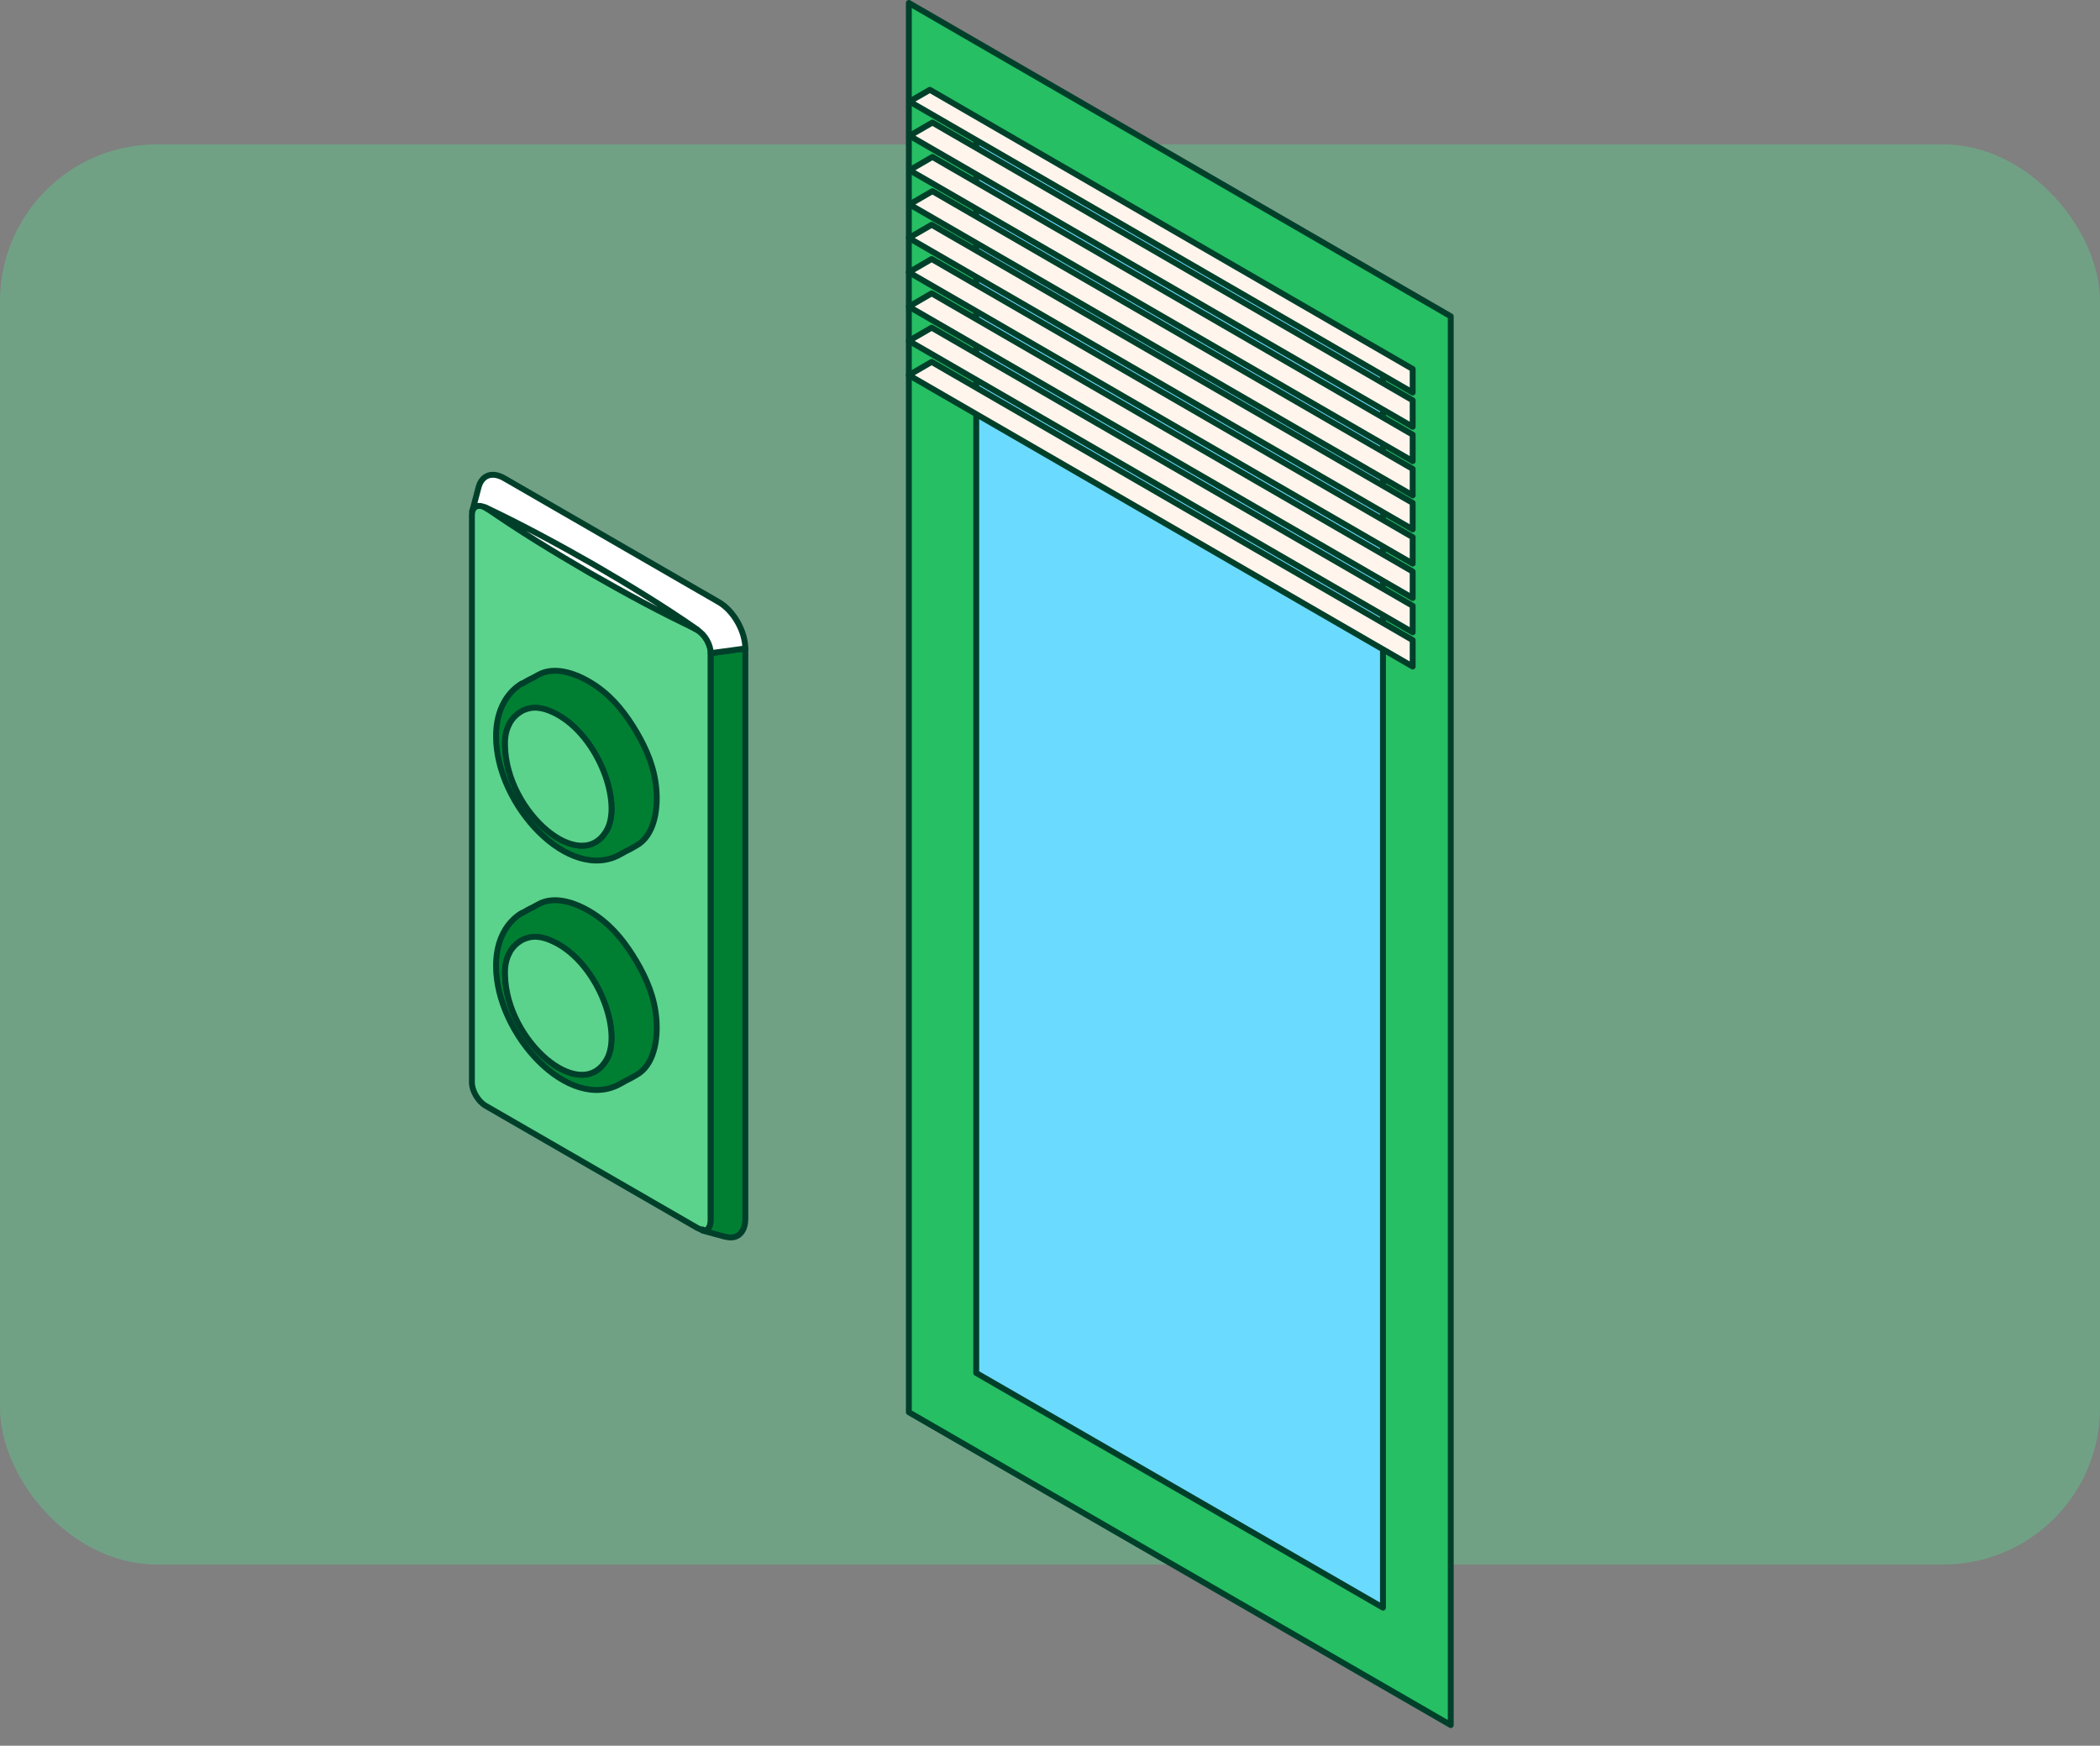 <svg width="89" height="74" viewBox="0 0 89 74" fill="none" xmlns="http://www.w3.org/2000/svg">
<rect x="0" y="0" width="89" height="74" fill="#808080" stroke="none"/>
<rect y="6.121" width="89" height="60.199" rx="6.646" fill="#5BD38C" fill-opacity="0.4"/>
<path d="M29.772 52.147C30.123 52.223 30.123 51.735 30.123 51.735V27.687C30.123 27.336 29.879 26.893 29.558 26.71L20.565 21.503C20.29 21.35 20.092 21.442 20.015 21.656L20 21.824V45.887C20 46.238 20.26 46.681 20.565 46.864L29.558 52.055L29.695 52.116H29.772V52.147Z" fill="#5BD38C" stroke="#00402A" stroke-width="0.25" stroke-linejoin="round"/>
<path d="M30.123 51.75C30.123 51.75 30.123 52.223 29.771 52.162C30.077 52.254 30.398 52.33 30.718 52.422H30.749C31.222 52.559 31.588 52.269 31.588 51.658V27.488L30.123 27.687V51.75Z" fill="#007F33" stroke="#00402A" stroke-width="0.25" stroke-linejoin="round"/>
<path d="M20.288 20.633C20.197 20.984 20.105 21.32 20.014 21.671C20.09 21.457 20.288 21.366 20.563 21.518L29.556 26.71C29.877 26.893 30.121 27.336 30.121 27.687L31.587 27.488C31.587 26.771 31.099 25.885 30.457 25.519L21.388 20.282C20.838 19.961 20.426 20.16 20.288 20.633Z" fill="white" stroke="#00402A" stroke-width="0.25" stroke-linejoin="round"/>
<path d="M25.71 35.214C26.412 33.993 25.267 30.985 23.358 30.176C23.053 30.038 22.687 29.962 22.381 30.053C22.061 30.13 21.771 30.374 21.603 30.664C21.435 30.954 21.389 31.29 21.404 31.626C21.465 34.435 24.61 37.123 25.71 35.199V35.214ZM22.122 28.985C22.58 28.71 22.335 28.878 22.794 28.618C23.526 28.191 24.534 28.573 25.282 29.092C26.046 29.626 26.55 30.313 26.977 31.031C27.405 31.764 27.741 32.542 27.817 33.458C27.893 34.374 27.71 35.428 26.977 35.84C26.504 36.115 26.763 35.947 26.305 36.207C24.122 37.459 21.023 34.13 21.023 31.214C21.023 30.069 21.511 29.336 22.122 28.969V28.985Z" fill="#007F33" stroke="#00402A" stroke-width="0.25" stroke-linejoin="round"/>
<path d="M21.603 30.664C21.435 30.954 21.389 31.29 21.404 31.626C21.465 34.435 24.61 37.123 25.71 35.199C26.412 33.977 25.267 30.97 23.358 30.16C23.053 30.023 22.687 29.947 22.381 30.038C22.061 30.114 21.771 30.359 21.603 30.649V30.664Z" fill="#5BD38C" stroke="#00402A" stroke-width="0.25" stroke-linejoin="round"/>
<path d="M25.71 44.925C26.412 43.703 25.267 40.696 23.358 39.886C23.053 39.749 22.687 39.673 22.381 39.764C22.061 39.84 21.771 40.085 21.603 40.375C21.435 40.665 21.389 41.001 21.404 41.337C21.465 44.146 24.61 46.834 25.71 44.91V44.925ZM22.122 38.711C22.58 38.436 22.335 38.604 22.794 38.344C23.526 37.917 24.534 38.298 25.282 38.818C26.046 39.352 26.55 40.039 26.977 40.757C27.405 41.489 27.741 42.268 27.817 43.184C27.893 44.1 27.71 45.154 26.977 45.566C26.504 45.841 26.763 45.673 26.305 45.933C24.122 47.185 21.023 43.856 21.023 40.94C21.023 39.795 21.511 39.062 22.122 38.695V38.711Z" fill="#007F33" stroke="#00402A" stroke-width="0.25" stroke-linejoin="round"/>
<path d="M21.603 40.375C21.435 40.665 21.389 41.001 21.404 41.337C21.465 44.146 24.61 46.833 25.71 44.91C26.412 43.688 25.267 40.68 23.358 39.871C23.053 39.734 22.687 39.657 22.381 39.749C22.061 39.825 21.771 40.069 21.603 40.36V40.375Z" fill="#5BD38C" stroke="#00402A" stroke-width="0.25" stroke-linejoin="round"/>
<path d="M29.559 26.694C28.139 25.702 26.657 24.801 25.161 23.931C23.665 23.076 22.138 22.251 20.565 21.503C21.985 22.495 23.466 23.396 24.963 24.267C26.459 25.122 27.986 25.961 29.559 26.694Z" fill="white" stroke="#00402A" stroke-width="0.25" stroke-linejoin="round"/>
<path d="M38.518 59.864L61.484 73.125V13.408L38.518 0.125V59.864Z" fill="#26BF64" stroke="#00402A" stroke-width="0.25" stroke-linejoin="round"/>
<path d="M58.612 15.087V68.147L41.374 58.2V5.117L58.612 15.087Z" fill="#6BDAFF" stroke="#00402A" stroke-width="0.25" stroke-linejoin="round"/>
<path d="M39.484 15.341L59.871 27.135V28.254L38.518 15.903L39.484 15.341Z" fill="#FFF5EC" stroke="#00402A" stroke-width="0.25" stroke-linejoin="round"/>
<path d="M39.484 13.889L59.871 25.681V26.803L38.518 14.449L39.484 13.889Z" fill="#FFF5EC" stroke="#00402A" stroke-width="0.25" stroke-linejoin="round"/>
<path d="M39.484 12.435L59.871 24.227V25.349L38.518 12.998L39.484 12.435Z" fill="#FFF5EC" stroke="#00402A" stroke-width="0.25" stroke-linejoin="round"/>
<path d="M39.484 10.979L59.871 22.77V23.892L38.518 11.541L39.484 10.979Z" fill="#FFF5EC" stroke="#00402A" stroke-width="0.25" stroke-linejoin="round"/>
<path d="M39.484 9.528L59.871 21.319V22.441L38.518 10.087L39.484 9.528Z" fill="#FFF5EC" stroke="#00402A" stroke-width="0.25" stroke-linejoin="round"/>
<path d="M39.516 8.103L59.871 19.877V20.999L38.547 8.666L39.516 8.103Z" fill="#FFF5EC" stroke="#00402A" stroke-width="0.25" stroke-linejoin="round"/>
<path d="M39.516 6.652L59.871 18.426V19.548L38.547 7.215L39.516 6.652Z" fill="#FFF5EC" stroke="#00402A" stroke-width="0.25" stroke-linejoin="round"/>
<path d="M39.516 5.195L59.871 16.969V18.091L38.547 5.755L39.516 5.195Z" fill="#FFF5EC" stroke="#00402A" stroke-width="0.25" stroke-linejoin="round"/>
<path d="M39.407 3.807L59.871 15.642V16.64L38.547 4.304L39.407 3.807Z" fill="#FFF5EC" stroke="#00402A" stroke-width="0.25" stroke-linejoin="round"/>
</svg>
